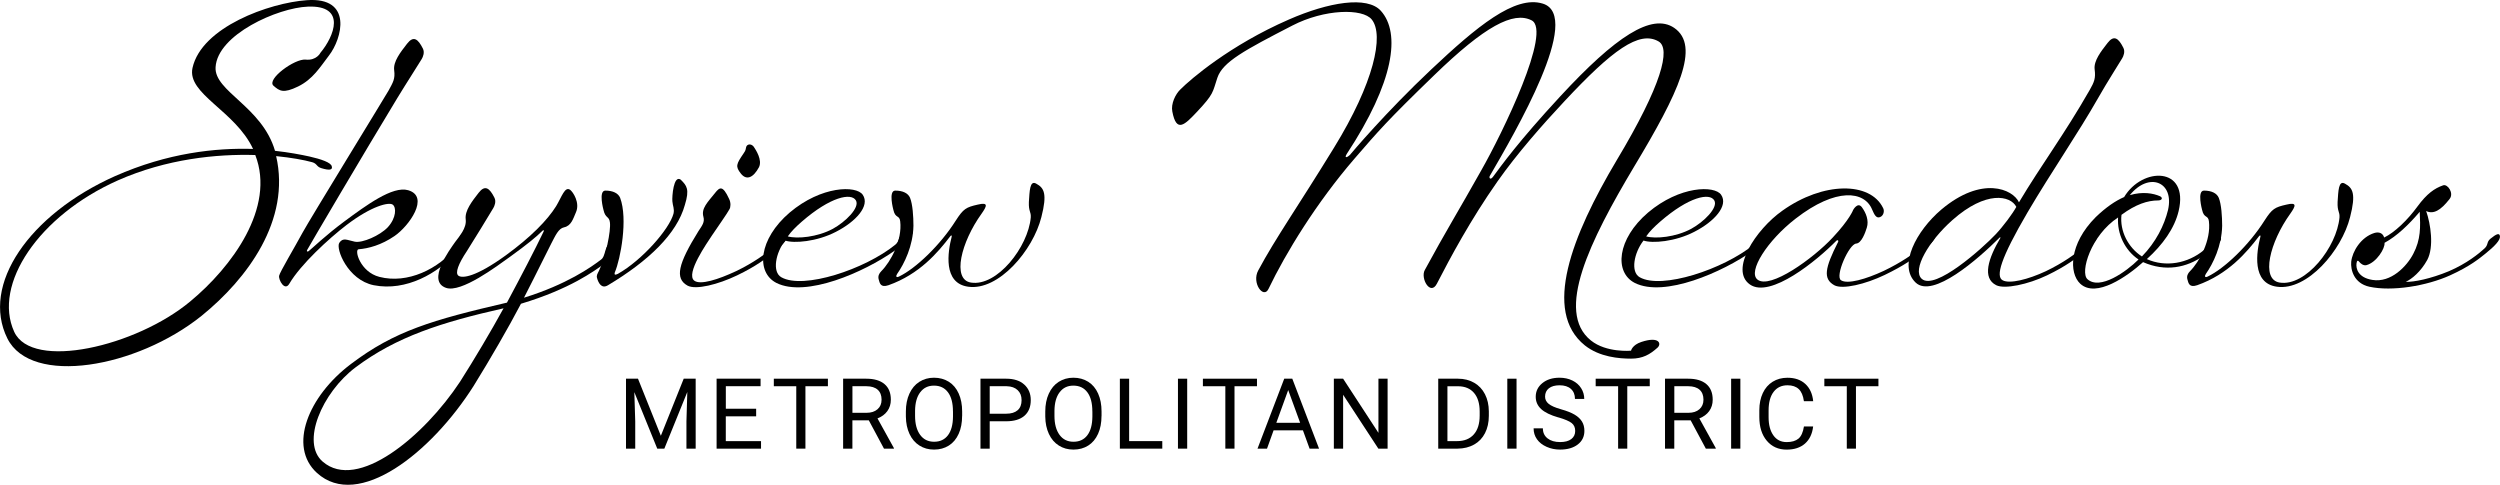<?xml version="1.0" encoding="UTF-8"?>
<svg xmlns="http://www.w3.org/2000/svg" id="uuid-1edd5740-0e8e-4229-a070-3525e74bd97a" data-name="Layer 2" viewBox="0 0 660.55 128.09">
  <g id="uuid-0320e583-cb10-443a-82b8-0262d1b479dd" data-name="Layer 1">
    <g>
      <path d="M86.86,14.75c-2.3,3-4.2,6.2-8.1,8.1-3.9,1.9-4.9,1.2-6.5-.2-1.9-1.7,5.6-7.2,8.5-6.9,2.9.3,3.9-1.8,3.9-1.8,3.6-4.3,7-12.6-3.3-12.2-8,.3-23.9,7.4-24.4,16-.4,6.4,12.3,10.4,15.7,22.1,3.7.4,6.8,1,9.1,1.5,3.1.7,5.7,1.6,5.9,2.6.3,1-.7,1.1-2.7.5-1.4-.4-1.1-1.2-2.5-1.6-2.2-.6-5.5-1.2-9.5-1.6,3.9,16.9-7.6,32.4-19.7,42.2-17.2,13.8-45,18.6-51.3,6-7.1-14.2,5.8-32.8,28.4-42.9,14-6.2,26.7-7.5,36.5-7.2-4.7-10.1-17.5-14.5-16-21.4C53.26,7.15,71.16.75,81.06.05c12.2-.9,9.4,10.1,5.8,14.7ZM3.75,87.66c4.7,10.3,32.2,3.9,46.5-8,11-9.1,22.6-24.8,17.2-38.7-10.2-.3-23.4,1-36.3,6.7C10.25,56.96-1.95,75.16,3.75,87.66Z"></path>
      <path d="M120.75,65.06c.8-1,.2-1.8,1-3,1.4-1.5,2-1.9,2.4-1,.3.9-1.3,3.1-3.5,5.6-4.9,5.5-13.3,10.4-21.9,8.7-6.9-1.4-10.1-9.7-9.1-11.2s2.1-.7,4.1-.3c2,.4,6.6-1.6,8.7-3.8,2.3-2.5,2.3-5.3,1.3-6s-5.5.3-12.2,5.4c-4.7,3.6-12.1,10.4-15.1,15.5-1.2,2.1-2.9-1-2.7-2.1.2-1,4.1-7.5,6.2-11.4,1.9-3.5,21.8-35.9,22.7-37.5,1.2-2.2,1.8-3.1,1.5-5.4-.3-2.3,1.7-4.8,3.4-7,1.7-2.2,2.9-1.3,4.2,1.3.5,1,0,2.2-.3,2.7-.7,1.2-4.2,6.6-6.5,10.4-8.8,14.5-23.1,38.8-23.8,40.1-.2.4.1.5.4.3.9-.7,4.5-4.2,9.5-7.9,5.7-4.2,12.7-9.4,16.8-8.2,5.8,1.7.2,9.5-3.6,12.1-3.5,2.4-6.9,3.3-9.5,3.5-1.2.1.4,6,5.5,7.3,7.4,1.9,15.6-2,20.5-8.1Z"></path>
      <path d="M123.05,57.96c-.3-2.3,1.7-4.8,3.4-7s2.9-1.3,4.2,1.3c.5,1,0,2.2-.3,2.7-.7,1.2-5.7,9.4-7,11.4-2.2,3.3-3.2,5.8-2.2,6.5,1,.7,4.5.4,12.5-5.4,6.6-4.8,11-9.3,13.3-13,1.5-2.5,2.3-5.3,3.7-4.3.7.5,2.7,3.4,1.5,6-.7,1.6-1.2,3.5-3.1,3.9-1.5.3-2.3,2.2-3.4,4.3-.8,1.5-3.3,6.7-7.2,14.3,11.3-3.5,17.8-8.1,20.4-10.1,1.1-.8.9-3.1,2-4,1.6-1.3,2.9-2.4,3.2-.6.2,1-2,4-4.6,5.9-2.4,1.7-8.8,6.5-21.8,10.4-3.3,6.3-8.1,14.6-12.5,21.7-11.2,17.7-30.5,32.9-41.4,23-7.7-7-2.3-20.3,9-28.8,11.5-8.7,21.4-11.6,41.2-16.2,3.8-7.1,7.3-13.8,9.7-18.8.1-.3,0-.5-.3-.2-1.6,1.6-3.9,3.5-8.6,6.9-3.5,2.5-12.9,9.6-16.9,8.2-5.2-1.8,1-10.1,2.4-12.1,1.1-1.5,3.1-3.7,2.8-6ZM85.25,121.96c9.2,8,26.8-6.7,36.3-21.1,3.7-5.8,8.1-13.2,11.5-19.4-16.4,3.7-28.3,7.5-39.1,15.6-8.9,6.7-14.5,19.9-8.7,24.9Z"></path>
      <path d="M159.95,50.36c2,0,3.4.7,3.9,1.9,2.1,5.6.1,16.2-1.4,19.7-.2.6,0,.8.8.4,6.4-3.6,13.6-11.8,14.7-15.9.3-1.3-.2-2-.3-3.3-.1-1.2.3-7,2.2-5.7,1.6,1.6,2.4,2.5,1.1,6.7-2.1,7.6-9.6,14.8-20.3,21.2-1.8,1.1-2.6-.8-2.9-1.9-.2-.7.1-1.1.5-1.9,1.8-3.7,3.2-10.6,2.9-12.8-.2-1.7-1.2-1-1.7-3.3,0,0-1.4-5.1.5-5.1Z"></path>
      <path d="M185.85,57.26c-.6-2.2,1.1-3.8,3.1-6.3,1.2-1.5,2-2.1,3.7,1.6.5,1,.4,2.2.1,2.7-.5,1-3.4,5.1-4.6,6.9-1.3,2-7.1,10.2-4.7,12,1.6,1.2,6.3-.3,11-2.5,4.6-2.2,8-4.7,9.4-6,1.1-1,.5-1.7,1.6-2.6,1.6-1.3,2.4-1.6,2.5-.6.1,1-1.4,2.5-3.9,4.5-1.5,1.2-4.1,3.3-9.3,5.8-5,2.4-10.9,3.9-13.1,2.7-3.4-1.9-2.5-5.7,2.9-14.4,1-1.5,1.7-2.4,1.3-3.8ZM200.55,44.16c-1.5,2.8-3.3,3.6-4.8,1.7-1.5-1.9-1.2-2.5.7-5.3.7-1,.5-1,.7-1.7.2-.8,1.3-1,2-.1.6.9,2.3,3.5,1.4,5.4Z"></path>
      <path d="M220.85,61.26c-5,2.6-11.1,3.1-13.4,2.3-2.5,3.2-3.5,8.3-1,9.7,5.8,3.3,22.1-2.1,30.1-8.6,1.1-.9.8-2,1.9-2.9,1.6-1.3,2.6-1.5,2.7-.5.1,1-2.1,3.1-4.8,5-8.1,5.7-23.4,12.4-31.2,8.5-5.5-2.8-4.7-11.6,3.5-18.6,8.4-7.1,17.6-7.2,19.3-4.7,2,2.9-1.8,7.1-7.1,9.8ZM226.15,52.96c-1.2-2.1-6.7-1-14.3,5.6-1.6,1.4-2.8,2.6-3.7,3.9,2.5.7,7.8.2,11.9-2,3.3-1.8,7.2-5.6,6.1-7.5Z"></path>
      <path d="M237.55,73.06c4.4-2.1,10.9-8.3,15-14.8,2-3.1,2.7-3.5,5.8-4.2,2.9-.7,2.4.4,1,2.4-5.4,7.5-7.9,17.4-2.8,18.2,6.9,1.1,15.1-9.4,15.8-17.2.1-1.6-.6-1.5-.5-4.1.2-2.8.2-5.9,2-4.8,2,1.1,2.9,2.6,1.3,8.8-2.2,8.8-11.3,19.5-19.3,18.4-6.8-.9-5.4-9.3-4.4-13.2.1-.4-.1-.5-.4-.1-3.2,4.2-8.1,10-16.3,12.9-2.1.7-2.3-.5-2.6-1.6-.2-.8.1-1.5.7-2.1,2.5-2.5,5.6-8.2,5-13.2-.2-1.7-1.3-.7-1.8-3,0,0-1.4-5.1.5-5.1,2,0,3.4.7,3.9,1.9.7,1.7.9,5,.9,7.4-.1,5.3-2.4,10-4.3,12.7-.4.6-.3,1.1.5.7Z"></path>
      <path d="M335.15,76.36c-1.3,2.7-4.5-1.6-2.7-4.9,4.6-8.6,10.5-16.9,20-32.4,10.6-17.2,13.3-29.8,10-33.9-2.4-3-12.5-2.8-21,1.6-12.6,6.5-18.4,9.6-19.8,13.8-1.3,3.9-.9,4.2-5.3,8.9-3.3,3.5-5.5,5.8-6.6,0-.4-2,.8-4.6,2.2-5.9,2.6-2.6,13-11.6,28.6-18.4,10.5-4.6,20.7-6.3,24.3-2.3,5.3,5.9,3.5,18.8-9,37.8-.8,1.3.2.9.8.3.5-.6,9.5-11.3,21.5-22.6,12-11.3,22.1-19.7,29.5-17.4,10.7,3.3-7.4,34.1-14,45.5-.3.5.1,1.2.8.3,2.3-3.1,6.7-9.3,17.8-21.3,14.6-15.8,24.2-22.1,30.1-18.1,7,4.8,1.2,17.1-10.6,36.7-11.7,19.6-20.9,38.3-11.4,45.9,4.1,3.3,10.6,2.7,10.6,2.7,0,0,.3-1.5,2.7-2.3,4.8-1.6,5.4.5,4.3,1.5-2,1.8-3.9,2.9-7,2.9s-8.3-.4-12.2-3.5c-11.2-9-3.5-28.9,8.4-48.9,12-20,14.3-29.5,11.1-31.4-5.1-3-12.3,2.3-24.9,15.8-5.8,6.2-12.5,13.8-17.7,21.2-7.1,10.1-12.5,20.2-16,27-1.7,3.3-4.4-1.4-3.2-3.6,5.3-9.8,9.3-16.3,14.9-26.3,5.7-10,18.8-37,13.3-39.7-4.8-2.4-12.3,1.5-25.8,14.6-12.4,12-14.6,14.6-21,22-10,11.6-18.1,24.8-22.7,34.4Z"></path>
      <path d="M447.65,61.26c-5,2.6-11.1,3.1-13.4,2.3-2.5,3.2-3.5,8.3-1,9.7,5.8,3.3,22.1-2.1,30.1-8.6,1.1-.9.8-2,1.9-2.9,1.6-1.3,2.6-1.5,2.7-.5.1,1-2.1,3.1-4.8,5-8.1,5.7-23.4,12.4-31.2,8.5-5.5-2.8-4.7-11.6,3.5-18.6,8.4-7.1,17.6-7.2,19.3-4.7,2,2.9-1.8,7.1-7.1,9.8ZM452.95,52.96c-1.2-2.1-6.7-1-14.3,5.6-1.6,1.4-2.8,2.6-3.7,3.9,2.5.7,7.8.2,11.9-2,3.3-1.8,7.2-5.6,6.1-7.5Z"></path>
      <path d="M485.65,63.96c.2-.4-.1-.7-.5-.3-5,5.1-17.4,15.3-22.8,11.5-5.4-3.8,1.5-14.5,8.6-19.5,10.8-7.7,23.2-7.7,26.6-.7.4.7.2,2-.8,2.4s-1.5-.6-2.1-2c-2-4.9-9.5-5.9-20.2,2.4-7.5,5.8-12.7,14-10.1,16.1,3.3,2.7,14.8-5.6,19.9-11.1,4.5-4.8,5.4-7.3,5.4-7.3,0,0,1.2-2.2,2.3-.7,1.1,1.5,1.9,3.5,1.3,5.4-.4,1.3-1.4,4.1-2.8,4.2-1.9.1-5.7,8.7-4,9.7,1.7,1.1,6.6-.3,11.3-2.5,4.6-2.2,8-4.6,9.4-5.9,1.1-1,.5-1.7,1.6-2.6,1.6-1.3,2.4-1.6,2.5-.6.1,1-1.5,2.3-3.9,4.4-1.5,1.3-4.2,3.3-9.4,5.8-5,2.4-11.1,3.9-13.3,2.7-3-1.7-2.5-4.5,1-11.4Z"></path>
      <path d="M528.55,62.86c.1-.1-.1-.2-.2-.1-5.7,5.7-17.7,16.2-22.2,11.9-4.7-4.5.2-13.7,6.8-19.3,10.7-9,18.9-5.4,20.5-1.9,5.9-9.9,11.9-17.8,18.7-29.7,1.2-2.1,1.6-3.1,1.3-5.4s1.7-4.8,3.4-7,2.9-1.3,4.2,1.3c.5,1,0,2.2-.3,2.7-.7,1.2-4.1,6.5-6.3,10.4-5.4,9.5-12.4,19.6-18.7,30.3-7.2,12.3-8.5,17-6.6,18,1.8,1,6.7-.2,11.4-2.4,4.6-2.2,8-4.7,9.4-6,1.1-1,.5-1.7,1.6-2.6,1.6-1.3,2.4-1.6,2.5-.6.1,1-1.4,2.5-3.9,4.5-1.5,1.2-4.1,3.3-9.3,5.8-5,2.4-11.2,3.7-13.4,2.6-3.8-1.9-2.1-7.1,1.1-12.5ZM527.25,61.96c2-2.1,4.6-5.6,5.5-7.3-1.5-3-8-4.4-16.9,3.5-6.2,5.5-10.7,13.1-8.1,15.5,3.5,3.2,16.1-8.1,19.5-11.7Z"></path>
      <path d="M567.24,68.46c4.9,2.2,10.8,1.2,15.1-2.4,1-.9.5-1.5,1.6-2.4,1.6-1.3,2.8-1.7,2.9-.7.1,1-1.9,2.7-4.6,4.6-4.5,3.2-10.1,4.3-16,1.7-4.1,3.7-12.4,9.6-16.6,5.7-3-2.8-3-10.5,4.1-17.6,2.7-2.6,5.2-4.3,7.5-5.3,4.8-8,17.2-8.1,14.4,3.7-1.1,4.6-4.2,8.9-8.4,12.7ZM565.04,68.56c-3.6-2.4-5.7-6.8-5.4-11.1-7.2,4.7-10.1,14.5-8.1,16.3,3.3,3,10.3-2,13.5-5.2ZM570.24,52.96c-2.8,0-5.9,1-9.7,3.8-.5,4.3,1.8,8.7,5.4,11,3.7-3.8,5.9-8.2,6.9-12.3,1.7-7.5-5.1-10.1-10.1-3.9,3.4-1,6.2-.5,8,.3.8.4.5,1.1-.5,1.1Z"></path>
      <path d="M583.34,73.06c4.4-2.1,10.9-8.3,15-14.8,2-3.1,2.7-3.5,5.8-4.2,2.9-.7,2.4.4,1,2.4-5.4,7.5-7.9,17.4-2.8,18.2,6.9,1.1,15.1-9.4,15.8-17.2.1-1.6-.6-1.5-.5-4.1.2-2.8.2-5.9,2-4.8,2,1.1,2.9,2.6,1.3,8.8-2.2,8.8-11.3,19.5-19.3,18.4-6.8-.9-5.4-9.3-4.4-13.2.1-.4-.1-.5-.4-.1-3.2,4.2-8.1,10-16.3,12.9-2.1.7-2.3-.5-2.6-1.6-.2-.8.1-1.5.7-2.1,2.5-2.5,5.6-8.2,5-13.2-.2-1.7-1.3-.7-1.8-3,0,0-1.4-5.1.5-5.1,2,0,3.4.7,3.9,1.9.7,1.7.9,5,.9,7.4-.1,5.3-2.4,10-4.3,12.7-.4.6-.3,1.1.5.7Z"></path>
      <path d="M641.34,68.66c-1.7,3.1-4.1,5.1-5.7,5.8,2.1.1,6.6-.8,11.4-2.8,4.7-2,8-4.7,9.4-6,1.1-1,.5-1.7,1.6-2.6,1.6-1.3,2.4-1.6,2.5-.6.1,1-1.4,2.6-3.9,4.6-1.5,1.2-4,3.3-9.3,5.7-6.2,2.8-15.3,4.3-21.3,3-4.1-.9-5-4.5-4.8-6.6.3-2.8,2.6-6.5,6.1-7.6,1.3-.4,2.3.1,2.6,1.2,2.7-1.3,6.1-4.5,8.8-8.2,2.5-3.4,4.5-4.8,6.8-5.6,1.2-.4,2.9,2.1,1.7,3.6-2.4,3.1-4.3,4.1-6.2,3.2,1.2,3.4,2.1,9.5.3,12.9ZM626.84,73.96c4.9.8,9.1-3.6,10.8-6.9,2-3.8,1.9-7.1,1.7-11.1-2.9,3.4-6,6.4-9.3,8.2.2,1.4-2.1,5.2-4.8,5.9-.8.2-1.6-.5-1.9-.9-.3-.4-.6-.4-.7.4-.2,1.4.4,3.8,4.2,4.4Z"></path>
    </g>
    <g>
      <path d="M168.57,100.06l6.04,15.08,6.04-15.08h3.16v18.48h-2.44v-7.2l.23-7.77-6.07,14.97h-1.87l-6.06-14.93.24,7.73v7.2h-2.44v-18.48h3.15Z"></path>
      <path d="M199.78,110h-8.01v6.55h9.31v1.99h-11.74v-18.48h11.62v1.99h-9.18v5.95h8.01v1.99Z"></path>
      <path d="M218.75,102.05h-5.94v16.49h-2.42v-16.49h-5.93v-1.99h14.29v1.99Z"></path>
      <path d="M229.56,111.06h-4.34v7.48h-2.45v-18.48h6.12c2.08,0,3.68.47,4.81,1.42s1.68,2.33,1.68,4.14c0,1.15-.31,2.15-.93,3.01s-1.49,1.49-2.6,1.92l4.34,7.85v.15h-2.62l-4.01-7.48ZM225.22,109.07h3.75c1.21,0,2.17-.31,2.89-.94s1.07-1.47,1.07-2.52c0-1.14-.34-2.02-1.02-2.63-.68-.61-1.67-.92-2.95-.93h-3.73v7.02Z"></path>
      <path d="M254.21,109.89c0,1.81-.3,3.39-.91,4.74s-1.47,2.38-2.59,3.09-2.42,1.07-3.91,1.07-2.75-.36-3.87-1.07-2-1.73-2.62-3.06-.94-2.86-.96-4.6v-1.33c0-1.78.31-3.35.93-4.71s1.49-2.41,2.62-3.13,2.42-1.09,3.88-1.09,2.79.36,3.92,1.07,2,1.75,2.61,3.11.91,2.94.91,4.74v1.17ZM251.79,108.7c0-2.19-.44-3.87-1.32-5.05s-2.11-1.76-3.69-1.76-2.75.59-3.64,1.76-1.34,2.8-1.36,4.88v1.36c0,2.12.45,3.79,1.34,5.01s2.12,1.82,3.69,1.82,2.79-.57,3.66-1.72,1.31-2.79,1.33-4.93v-1.37Z"></path>
      <path d="M261.5,111.3v7.24h-2.44v-18.48h6.82c2.02,0,3.61.52,4.75,1.55s1.72,2.4,1.72,4.1c0,1.79-.56,3.18-1.68,4.15s-2.73,1.45-4.82,1.45h-4.35ZM261.5,109.31h4.38c1.3,0,2.3-.31,3-.92s1.04-1.5,1.04-2.66-.35-1.98-1.04-2.65c-.69-.66-1.65-1-2.86-1.03h-4.52v7.26Z"></path>
      <path d="M291.04,109.89c0,1.81-.3,3.39-.91,4.74s-1.47,2.38-2.59,3.09-2.42,1.07-3.91,1.07-2.75-.36-3.87-1.07-2-1.73-2.62-3.06-.94-2.86-.96-4.6v-1.33c0-1.78.31-3.35.93-4.71s1.49-2.41,2.62-3.13,2.42-1.09,3.88-1.09,2.79.36,3.92,1.07,2,1.75,2.61,3.11.91,2.94.91,4.74v1.17ZM288.62,108.7c0-2.19-.44-3.87-1.32-5.05s-2.11-1.76-3.69-1.76-2.75.59-3.64,1.76-1.34,2.8-1.36,4.88v1.36c0,2.12.45,3.79,1.34,5.01s2.12,1.82,3.69,1.82,2.79-.57,3.66-1.72,1.31-2.79,1.33-4.93v-1.37Z"></path>
      <path d="M298.34,116.55h8.76v1.99h-11.21v-18.48h2.45v16.49Z"></path>
      <path d="M313.68,118.54h-2.44v-18.48h2.44v18.48Z"></path>
      <path d="M332.12,102.05h-5.94v16.49h-2.42v-16.49h-5.93v-1.99h14.29v1.99Z"></path>
      <path d="M344.25,113.7h-7.74l-1.74,4.84h-2.51l7.06-18.48h2.13l7.07,18.48h-2.5l-1.76-4.84ZM337.24,111.71h6.28l-3.15-8.65-3.14,8.65Z"></path>
      <path d="M366.64,118.54h-2.45l-9.31-14.24v14.24h-2.45v-18.48h2.45l9.33,14.31v-14.31h2.42v18.48Z"></path>
      <path d="M380.01,118.54v-18.48h5.22c1.61,0,3.03.36,4.27,1.07s2.19,1.72,2.86,3.03c.67,1.31,1.01,2.82,1.02,4.52v1.18c0,1.74-.34,3.27-1.01,4.58-.67,1.31-1.63,2.32-2.88,3.02-1.25.7-2.7,1.06-4.36,1.08h-5.12ZM382.44,102.05v14.5h2.56c1.88,0,3.34-.58,4.39-1.75,1.05-1.17,1.57-2.83,1.57-4.99v-1.08c0-2.1-.49-3.73-1.48-4.9-.99-1.16-2.38-1.76-4.2-1.77h-2.84Z"></path>
      <path d="M400.7,118.54h-2.44v-18.48h2.44v18.48Z"></path>
      <path d="M411.76,110.3c-2.09-.6-3.61-1.34-4.56-2.22-.95-.88-1.43-1.96-1.43-3.24,0-1.46.58-2.66,1.75-3.61,1.16-.95,2.68-1.43,4.54-1.43,1.27,0,2.4.25,3.4.74,1,.49,1.77,1.17,2.31,2.03.55.86.82,1.81.82,2.83h-2.45c0-1.12-.36-2-1.07-2.64s-1.71-.96-3.01-.96c-1.2,0-2.14.27-2.81.79-.67.53-1.01,1.27-1.01,2.21,0,.75.32,1.39.96,1.91.64.52,1.73,1,3.26,1.43,1.54.43,2.74.91,3.61,1.43.87.52,1.51,1.13,1.93,1.82.42.69.63,1.51.63,2.45,0,1.5-.58,2.7-1.75,3.6s-2.73,1.35-4.68,1.35c-1.27,0-2.45-.24-3.55-.73s-1.95-1.15-2.55-2c-.6-.85-.89-1.81-.89-2.88h2.45c0,1.12.41,2,1.24,2.65.83.65,1.93.97,3.31.97,1.29,0,2.27-.26,2.96-.79s1.03-1.24,1.03-2.15-.32-1.61-.95-2.1-1.79-.98-3.45-1.47Z"></path>
      <path d="M435.9,102.05h-5.94v16.49h-2.42v-16.49h-5.93v-1.99h14.29v1.99Z"></path>
      <path d="M446.72,111.06h-4.34v7.48h-2.45v-18.48h6.12c2.08,0,3.68.47,4.8,1.42,1.12.95,1.68,2.33,1.68,4.14,0,1.15-.31,2.15-.93,3.01-.62.85-1.49,1.49-2.6,1.92l4.34,7.85v.15h-2.62l-4.01-7.48ZM442.38,109.07h3.75c1.21,0,2.17-.31,2.89-.94.71-.63,1.07-1.47,1.07-2.52,0-1.14-.34-2.02-1.02-2.63-.68-.61-1.67-.92-2.95-.93h-3.73v7.02Z"></path>
      <path d="M459.84,118.54h-2.44v-18.48h2.44v18.48Z"></path>
      <path d="M479.07,112.68c-.23,1.96-.95,3.46-2.16,4.53-1.21,1.06-2.83,1.59-4.84,1.59-2.18,0-3.93-.78-5.25-2.35-1.32-1.57-1.97-3.66-1.97-6.28v-1.78c0-1.72.31-3.23.92-4.53.61-1.3,1.48-2.3,2.61-3s2.43-1.05,3.91-1.05c1.96,0,3.54.55,4.72,1.64s1.88,2.61,2.07,4.55h-2.45c-.21-1.48-.67-2.55-1.38-3.21-.71-.66-1.69-.99-2.96-.99-1.56,0-2.78.58-3.66,1.73-.88,1.15-1.33,2.79-1.33,4.92v1.79c0,2.01.42,3.6,1.26,4.79.84,1.19,2.01,1.78,3.52,1.78,1.35,0,2.39-.31,3.12-.92.72-.61,1.2-1.68,1.44-3.21h2.45Z"></path>
      <path d="M496.32,102.05h-5.94v16.49h-2.42v-16.49h-5.93v-1.99h14.29v1.99Z"></path>
    </g>
  </g>
</svg>
